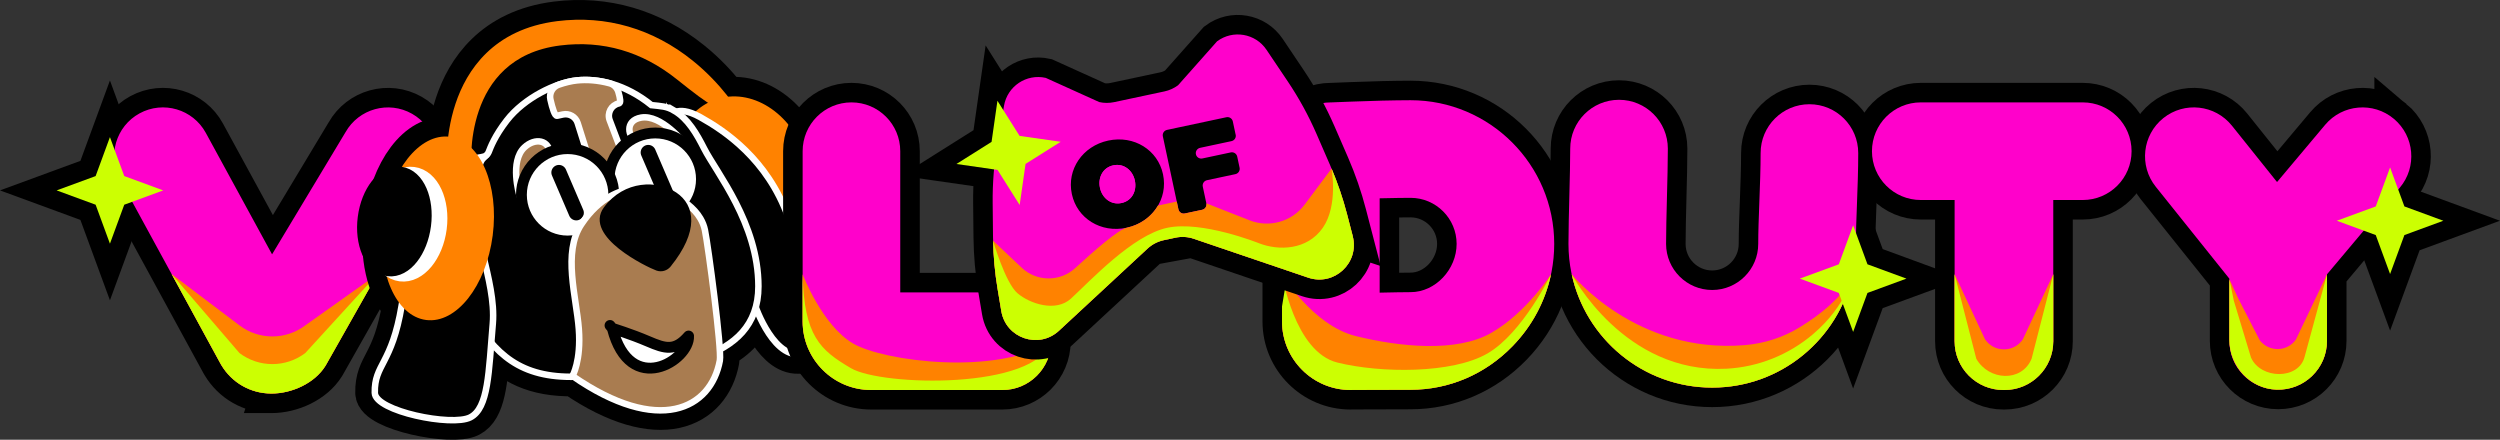<?xml version="1.0" encoding="UTF-8"?>
<svg id="Layer_1" data-name="Layer 1" xmlns="http://www.w3.org/2000/svg" viewBox="0 0 1152.48 202.71">
  <rect x="0" y="0" width="1152.48" height="202.71" fill="#333333" stroke="none"/>
  <defs>
    <style>
      .cls-1 {
        stroke-width: 3px;
      }

      .cls-1, .cls-2, .cls-3, .cls-4, .cls-5, .cls-6, .cls-7 {
        stroke-linecap: round;
      }

      .cls-1, .cls-3 {
        fill: none;
      }

      .cls-1, .cls-8, .cls-7 {
        stroke-miterlimit: 10;
      }

      .cls-1, .cls-6 {
        stroke: #a0a0a0;
      }

      .cls-2 {
        stroke-linejoin: round;
      }

      .cls-2, .cls-3, .cls-9, .cls-10, .cls-11, .cls-12, .cls-13, .cls-5, .cls-14, .cls-15, .cls-7 {
        stroke: #000;
      }

      .cls-2, .cls-8, .cls-5 {
        fill: #fff;
      }

      .cls-2, .cls-5 {
        stroke-width: 5px;
      }

      .cls-16 {
        fill: #ff01cb;
      }

      .cls-17, .cls-9, .cls-10 {
        fill: #ff8200;
      }

      .cls-18, .cls-11 {
        fill: #ccff02;
      }

      .cls-3 {
        stroke-width: 7px;
      }

      .cls-3, .cls-10, .cls-11, .cls-12, .cls-13, .cls-4, .cls-5, .cls-14, .cls-15, .cls-6, .cls-19 {
        stroke-miterlimit: 10;
      }

      .cls-9 {
        stroke-miterlimit: 10;
      }

      .cls-9, .cls-10, .cls-11, .cls-12, .cls-13, .cls-14 {
        stroke-width: 18px;
      }

      .cls-8, .cls-4, .cls-19 {
        stroke: #fff;
      }

      .cls-8, .cls-7 {
        stroke-width: 9px;
      }

      .cls-12, .cls-19 {
        fill: #a97c50;
      }

      .cls-13 {
        fill: #231f20;
      }

      .cls-4, .cls-6, .cls-19 {
        stroke-width: 3px;
      }

      .cls-15 {
        stroke-width: 2px;
      }

      .cls-6 {
        fill: #808285;
      }
    </style>
  </defs>
  <path class="cls-10" d="M205.71,79.49c-.06-.63-1.47-15.68,3.86-31.75,5.09-15.33,17.35-34.37,46.85-38.08,22.6-2.83,44.22,3.47,62.54,18.24,13.72,11.06,20.74,22.92,21.03,23.42,0,0-11.92,2.34-13.51,.18-2.82-3.86-7.09-8.8-14.92-15.05-16.03-12.8-34.11-18.04-53.74-15.58-45.3,5.68-41.08,55.41-40.88,57.52l-11.24,1.1h.01Z"/>
  <ellipse class="cls-9" cx="341.81" cy="82.49" rx="31.37" ry="38.53" transform="translate(-9.53 96.61) rotate(-15.87)"/>
  <polygon class="cls-11" points="57.28 81.17 75.25 87.77 57.28 94.37 50.68 112.34 44.08 94.37 26.11 87.77 44.08 81.17 50.68 63.2 57.28 81.17"/>
  <path class="cls-13" d="M124.91,181.42c-9.47-.08-18.03-4.98-22.89-13.12l-.43-.75L55.36,82.79c-5.95-10.91-1.93-24.58,8.98-30.53,10.91-5.95,24.58-1.93,30.53,8.98l30.55,56.01,33.86-56.31c6.12-10.81,19.85-14.62,30.66-8.5,10.82,6.12,14.62,19.85,8.5,30.66l-48.2,85.2-.23,.38c-4.95,7.99-15.48,12.75-24.87,12.75,0,0-.15,0-.23,0Z"/>
  <path class="cls-12" d="M363.35,100.08c-9.6-26.72-29.36-39.85-40.63-46.11-5.43-3.02-8.92-3.12-11.08-2.43-.31-.2-.61-.4-.93-.59-3.45-2.01-5.82-1.98-10.41-2.49-12.06-9.75-24.61-12.39-34.32-11.4-9.71,.99-24.27,8.04-32.32,18.41-5.66,7.3-7.52,12.45-8.39,14.64-.37,.92-1.09,1.64-2,2.02l-3.06,.72c-4.73,.47-14.67,3.26-20.94,16.06-5.37,11.11-9.55,24.34-14.09,51.79-4.54,27.45-12.66,27.08-12.41,40.39,.16,8.51,35.58,15.64,44.01,11.32,7.28-3.73,8.3-16.48,9.68-34.36,8.89,10.21,19.95,15.9,37.99,15.65,39.55,27.11,63.29,14.72,67.39-7.48,.15-.79,.12-2.59-.03-5.09,7.99-4.26,14.09-10.37,16.58-19.43,1.91,5.06,10.61,25.88,23.18,20.82,7.63-3.26,30.6-16.66,30.59-25.57s-32.86-20.29-38.81-36.85v-.02Z"/>
  <path class="cls-16" d="M125.14,181.42h-.23c-9.47-.08-18.03-4.98-22.89-13.12l-.43-.75L55.36,82.79c-5.95-10.91-1.93-24.58,8.98-30.53,10.91-5.95,24.58-1.93,30.53,8.98l30.55,56.01,33.86-56.31c6.12-10.81,19.85-14.62,30.66-8.5,10.82,6.12,14.62,19.85,8.5,30.66l-48.2,85.2-.23,.38c-4.95,7.99-15.48,12.75-24.87,12.75h0Z"/>
  <path class="cls-17" d="M79.16,126.41l22.44,41.14,.43,.75c4.86,8.14,13.41,13.04,22.89,13.12h.23c9.39,0,19.92-4.75,24.87-12.75l.23-.38,23.7-41.89-33.23,23.61c-8.97,6.78-21.35,6.78-30.32,0l-31.23-23.61h-.01Z"/>
  <path class="cls-18" d="M79.16,126.41l22.44,41.14,.43,.75c4.86,8.14,13.41,13.04,22.89,13.12h.23c9.39,0,19.92-4.75,24.87-12.75l.23-.38,23.7-41.89-33.23,36.36c-8.97,6.78-21.35,6.78-30.32,0l-31.23-36.36h-.01Z"/>
  <path class="cls-10" d="M184.96,140.9c-6.92-8.18-10.44-22.79-8.37-38.8,3.02-23.32,15.77-40.76,29.71-38.96"/>
  <path class="cls-6" d="M358.18,106.4c1.07,4.86,4.32,9.58,8.4,14.05"/>
  <ellipse class="cls-17" cx="341.81" cy="82.49" rx="31.37" ry="38.53" transform="translate(-9.53 96.61) rotate(-15.87)"/>
  <ellipse class="cls-1" cx="190.21" cy="107.48" rx="20.93" ry="12.51" transform="translate(59.2 282.31) rotate(-82.62)"/>
  <path class="cls-4" d="M308.53,53.96s2.92-6.26,14.19,0,31.03,19.4,40.63,46.11c5.95,16.56,38.8,27.94,38.81,36.85s-22.96,22.31-30.59,25.57c-14.28,5.75-23.58-21.91-23.58-21.91l-39.46-86.63h0Z"/>
  <path class="cls-4" d="M310.71,50.95c-3.45-2.01-5.82-1.98-10.41-2.49-12.06-9.75-24.61-12.39-34.32-11.4-9.71,.99-24.27,8.04-32.32,18.41-5.66,7.3-7.52,12.45-8.39,14.64-.37,.92-1.09,1.64-2,2.02l-3.06,.72-12.42,34.87s1.99,26.77,13.47,43.54,25.27,25.26,54.54,21.6c29.26-3.66,73.86-4.6,73.82-40.89-.03-29.03-19.36-52.36-25.03-63.52-3.4-6.7-7.39-13.72-13.88-17.51h0Z"/>
  <path class="cls-19" d="M290.35,79.92l-9.29-24.49c-1.27-3.35,.76-7.04,4.26-7.77h0c.94-.11,.62-2.31-.26-5.29-.57-1.92-2.07-3.45-4-3.97-5.42-1.47-10.56-1.8-15.08-1.34-2.56,.26-5.45,.95-8.47,2-2.8,.98-4.43,3.9-3.78,6.8,.94,4.16,2.06,7.76,3.11,7.5l2.62-.58c2.95-.66,5.92,1.05,6.83,3.93l8.93,28.31c.96,3.05,4.21,4.76,7.27,3.81l4.13-1.27c3.21-.99,4.92-4.49,3.73-7.63h0Z"/>
  <path class="cls-19" d="M315.53,66.05s-10.65-13.47-19.98-11.84c-7.78,1.36-6.05,9.19-1.89,11.16,6.01,2.84,21.87,.68,21.87,.68h0Z"/>
  <circle class="cls-5" cx="302.07" cy="82.59" r="21.29"/>
  <path class="cls-19" d="M239.41,89.81s-4.59-15.39,2.33-21.86c4.95-4.63,11.61-3.46,11.85,3.19s-14.18,18.67-14.18,18.67Z"/>
  <circle class="cls-5" cx="261.66" cy="89.81" r="21.29"/>
  <line class="cls-3" x1="257.67" y1="79.53" x2="265.65" y2="98.1"/>
  <path class="cls-19" d="M263.91,173.32s4.03-6.86,2.92-21.65c-1.11-14.79-7.54-35.16,1.13-48.22s18.41-15.45,22.96-16.49,10.39-1.18,18.07,2.38c5.76,2.66,10.98,6.43,13.89,11.38,.97,1.65,1.69,3.43,2.08,5.34,1.57,7.64,7.83,55.02,6.88,60.16-4.12,22.29-28.05,34.71-67.93,7.11h0Z"/>
  <line class="cls-3" x1="298.84" y1="70.3" x2="306.82" y2="88.88"/>
  <path class="cls-15" d="M308.37,122.24c-1.3,1.61-3.48,2.24-5.43,1.54-4.37-1.58-32.78-15.38-23.73-27.6,9.05-12.22,23.9-12.05,32-6.59,8.1,5.45,10.08,16.63-2.83,32.65h-.01Z"/>
  <path class="cls-4" d="M199.28,88.91c-5.37,11.11-9.55,24.34-14.09,51.79-4.54,27.45-12.66,27.08-12.41,40.39,.16,8.51,35.58,15.64,44.01,11.32,8.43-4.32,8.46-20.75,10.39-43.24,1.73-20.15-11.76-45.44-5.01-54.06,1.23-1.57,1.46-3.72,.63-5.53-3.24-7.02-2.64-14.06,.04-16.73-1.07-.3-15.42-.55-23.55,16.06h0Z"/>
  <path class="cls-2" d="M317.43,154.9c.59,11.09-26.95,28.56-35.16-3.55-2.52-3.14,0,0,0,0,0,0,8.55,2.61,16.49,6.01s12.38,4.76,18.67-2.46h0Z"/>
  <ellipse class="cls-17" cx="201.89" cy="105.28" rx="42.58" ry="25.45" transform="translate(71.55 291.98) rotate(-82.62)"/>
  <ellipse class="cls-8" cx="187.59" cy="103.33" rx="22.08" ry="13.98" transform="translate(61.02 276.1) rotate(-82.62)"/>
  <ellipse class="cls-7" cx="181.8" cy="102.11" rx="20.93" ry="12.51" transform="translate(57.19 269.28) rotate(-82.62)"/>
  <path class="cls-17" d="M206.12,79.58c-.06-.63-1.47-15.68,3.86-31.75,5.09-15.33,17.35-34.37,46.85-38.08,22.6-2.83,44.22,3.47,62.54,18.24,13.72,11.06,20.74,22.92,21.03,23.42,0,0-9.06-2.48-11.35-2.48-3.57-1.76-9.24-6.14-17.07-12.39-16.03-12.8-34.11-18.04-53.74-15.58-45.3,5.68-41.08,55.41-40.88,57.52l-11.24,1.1h0Z"/>
  <polygon class="cls-18" points="57.28 81.17 75.25 87.77 57.28 94.37 50.68 112.34 44.08 94.37 26.11 87.77 44.08 81.17 50.68 63.2 57.28 81.17"/>
  <polygon points="232.64 44.25 240.37 31.11 257.67 27.13 261.66 33.1 232.64 44.25"/>
  <polygon points="479.8 49.51 565.03 44.25 601.41 94.34 580.29 112.09 501.73 112.35 479.8 49.51"/>
  <polygon class="cls-11" points="860.89 121.84 878.86 128.44 860.89 135.04 854.28 153.01 847.68 135.04 829.71 128.44 847.68 121.84 854.28 103.87 860.89 121.84"/>
  <polygon class="cls-11" points="1108.41 95.16 1126.37 101.76 1108.41 108.36 1101.81 126.33 1095.2 108.36 1077.23 101.76 1095.2 95.16 1101.81 77.19 1108.41 95.16"/>
  <path class="cls-13" d="M650.25,46.2c-4.07,0-8.3,.09-13.19,.19-6.5,.13-23.27,.81-23.27,.81h-.29c-12.43,0-22.5,10.07-22.5,22.5v78.49c0,17.42,14.18,31.6,31.6,31.6,.35,0,.69,0,1.04-.03,0,0,20.1-.08,26.6-.08,17.77,0,34.49-7.16,47.08-20.15,12.35-12.74,19.16-29.47,19.16-47.09,0-36.52-29.71-66.24-66.24-66.24h.01Zm0,88.48c-3.16,0-8.83,.11-14.24,.23v-43.49c.67-.01,1.34-.03,1.97-.04,4.65-.1,8.66-.18,12.27-.18,11.71,0,21.24,9.53,21.24,21.24s-9.73,22.24-21.24,22.24h0Z"/>
  <path class="cls-14" d="M960.14,47.2h-74.68c-12.43,0-22.5,10.07-22.5,22.5s10.07,22.5,22.5,22.5h15.6v65.09c0,12.43,10.07,22.5,22.5,22.5h.48c12.43,0,22.5-10.07,22.5-22.5V92.2h13.6c12.43,0,22.5-10.07,22.5-22.5s-10.07-22.5-22.5-22.5h0Z"/>
  <path class="cls-13" d="M789.29,178.68c-36.53,0-66.24-29.72-66.24-66.24,0-6.29,.21-14.42,.41-22.29,.2-7.72,.4-15.71,.4-21.64,0-12.43,10.07-22.5,22.5-22.5s22.5,10.07,22.5,22.5c0,6.51-.21,14.79-.42,22.79-.19,7.58-.39,15.42-.39,21.14,0,11.71,9.53,21.24,21.24,21.24s21.24-9.53,21.24-21.24c0-5.64,.25-12.33,.52-19.41,.29-7.62,.58-15.5,.58-22.48,0-12.43,10.07-22.5,22.5-22.5s22.5,10.07,22.5,22.5c0,7.83-.31,16.14-.61,24.17-.25,6.65-.49,12.93-.49,17.72,0,36.53-29.71,66.24-66.24,66.24h0Z"/>
  <path class="cls-13" d="M1103.57,54.79c-9.51-7.99-23.71-6.76-31.7,2.75l-22.17,26.38-20.79-25.97c-7.77-9.7-21.92-11.27-31.63-3.5-9.7,7.77-11.27,21.93-3.5,31.63l33.65,42.03c.09,.13,.19,.25,.29,.38v28.65c0,12.43,10.07,22.5,22.5,22.5s22.5-10.07,22.5-22.5v-30.67l33.6-39.98c8-9.51,6.76-23.71-2.75-31.7Z"/>
  <path class="cls-16" d="M650.25,46.2c-4.07,0-8.3,.09-13.19,.19-6.5,.13-23.27,.81-23.27,.81h-.29c-12.43,0-22.5,10.07-22.5,22.5v78.49c0,17.42,14.18,31.6,31.6,31.6,.35,0,.69,0,1.04-.03,0,0,20.1-.08,26.6-.08,17.77,0,34.49-7.16,47.08-20.15,12.35-12.74,19.16-29.47,19.16-47.09,0-36.52-29.71-66.24-66.24-66.24h.01Zm0,88.48c-3.16,0-8.83,.11-14.24,.23v-43.49c.67-.01,1.34-.03,1.97-.04,4.65-.1,8.66-.18,12.27-.18,11.71,0,21.24,9.53,21.24,21.24s-9.73,22.24-21.24,22.24h0Z"/>
  <path class="cls-17" d="M687.7,153.32c-16.21,9.43-42.81,6.53-62.69,1.61s-34.01-28.53-34.01-28.53v21.78c0,17.42,14.18,31.6,31.6,31.6,.35,0,.69,0,1.04-.03,0,0,20.1-.08,26.6-.08,17.77,0,34.49-7.16,47.08-20.15,9.03-9.31,15.08-20.76,17.69-33.12,0,0-11.1,17.49-27.32,26.92h.01Z"/>
  <path class="cls-18" d="M685.73,162.93c-16.21,9.43-49.31,9.13-69.19,4.21s-25.53-40.73-25.53-40.73v21.78c0,17.42,14.18,31.6,31.6,31.6,.35,0,.69,0,1.04-.03,0,0,20.1-.08,26.6-.08,17.77,0,34.49-7.16,47.08-20.15,9.03-9.31,15.08-20.76,17.69-33.12,0,0-13.07,27.09-29.28,36.52h0Z"/>
  <path class="cls-16" d="M960.14,47.2h-74.68c-12.43,0-22.5,10.07-22.5,22.5s10.07,22.5,22.5,22.5h15.6v65.09c0,12.43,10.07,22.5,22.5,22.5h.48c12.43,0,22.5-10.07,22.5-22.5V92.2h13.6c12.43,0,22.5-10.07,22.5-22.5s-10.07-22.5-22.5-22.5h0Z"/>
  <path class="cls-16" d="M789.29,178.68c-36.53,0-66.24-29.72-66.24-66.24,0-6.29,.21-14.42,.41-22.29,.2-7.72,.4-15.71,.4-21.64,0-12.43,10.07-22.5,22.5-22.5s22.5,10.07,22.5,22.5c0,6.51-.21,14.79-.42,22.79-.19,7.58-.39,15.42-.39,21.14,0,11.71,9.53,21.24,21.24,21.24s21.24-9.53,21.24-21.24c0-5.64,.25-12.33,.52-19.41,.29-7.62,.58-15.5,.58-22.48,0-12.43,10.07-22.5,22.5-22.5s22.5,10.07,22.5,22.5c0,7.83-.31,16.14-.61,24.17-.25,6.65-.49,12.93-.49,17.72,0,36.53-29.71,66.24-66.24,66.24h0Z"/>
  <path class="cls-16" d="M1103.57,54.79c-9.51-7.99-23.71-6.76-31.7,2.75l-22.17,26.38-20.79-25.97c-7.77-9.7-21.92-11.27-31.63-3.5-9.7,7.77-11.27,21.93-3.5,31.63l33.65,42.03c.09,.13,.19,.25,.29,.38v28.65c0,12.43,10.07,22.5,22.5,22.5s22.5-10.07,22.5-22.5v-30.67l33.6-39.98c8-9.51,6.76-23.71-2.75-31.7Z"/>
  <path class="cls-17" d="M804.42,159.09c-50.36,4.24-79.88-32.68-79.88-32.68,6.43,29.84,33.01,52.27,64.75,52.27s58.31-22.44,64.75-52.27c0,0-2.2,10.87-24.44,24.49-7.64,4.67-16.25,7.44-25.17,8.19h-.01Z"/>
  <path class="cls-17" d="M901.06,126.41v30.88c0,12.43,10.07,22.5,22.5,22.5h.48c12.43,0,22.5-10.07,22.5-22.5v-30.88l-14,29.98c-4.16,6.23-13.32,6.23-17.48,0,0,0-14-29.98-14-29.98Z"/>
  <path class="cls-17" d="M1031.83,137.61l-4.11-8.88v27.88c0,12.2,9.49,22.59,21.68,23.02,12.8,.45,23.32-9.79,23.32-22.49v-30.67l.05-.06-14.38,30.13c-4.04,5.71-12.47,5.85-16.7,.27l-9.86-19.2h0Z"/>
  <path class="cls-18" d="M795.96,169.97c-47.3,2.53-71.41-43.56-71.41-43.56,6.43,29.84,33.01,52.27,64.75,52.27s58.31-22.44,64.75-52.27c0,0-2.32,14.07-18.26,27.64-11.16,9.49-25.19,15.14-39.81,15.92h-.02Z"/>
  <path class="cls-18" d="M901.06,126.41v30.88c0,12.43,10.07,22.5,22.5,22.5h.48c12.43,0,22.5-10.07,22.5-22.5v-30.88l-10,38.98c-4.58,10.98-19.74,10.09-25.48,0,0,0-10-38.98-10-38.98Z"/>
  <path class="cls-18" d="M1029.76,138.58l-1.61-7.95c.1,.28-.43-1.71-.43-1.71v27.68c0,12.2,9.49,22.59,21.68,23.02,12.8,.45,23.32-9.79,23.32-22.49v-30.67l.05-.06-10.38,38.13c-2.75,10.64-20.29,10.35-24.7,.27l-7.93-26.22h0Z"/>
  <path class="cls-13" d="M462.08,179.79h-60.47c-17.42,0-31.6-14.18-31.6-31.6V69.7c0-12.43,10.07-22.5,22.5-22.5s22.5,10.07,22.5,22.5v65.09h47.07c12.43,0,22.5,10.07,22.5,22.5s-10.07,22.5-22.5,22.5Z"/>
  <path class="cls-16" d="M462.08,179.79h-60.47c-17.42,0-31.6-14.18-31.6-31.6V69.7c0-12.43,10.07-22.5,22.5-22.5s22.5,10.07,22.5,22.5v65.09h47.07c12.43,0,22.5,10.07,22.5,22.5s-10.07,22.5-22.5,22.5Z"/>
  <path class="cls-17" d="M370,126.41v21.78c0,17.45,14.15,31.6,31.6,31.6h60.47c12.43,0,22.5-10.07,22.5-22.5-24.43,16.1-77.1,9.4-91.36,1.03-14.26-8.37-23.22-31.9-23.22-31.9h0Z"/>
  <path class="cls-18" d="M370,126.41v21.78c0,17.45,14.15,31.6,31.6,31.6h60.47c12.43,0,22.5-10.07,22.5-22.5-6.85,22.5-78.03,20.82-92.29,12.44s-21.55-14.79-22.29-43.32h.01Z"/>
  <polygon class="cls-11" points="470.02 62.65 488.97 65.36 472.77 75.56 470.06 94.51 459.86 78.32 440.91 75.6 457.1 65.4 459.81 46.45 470.02 62.65"/>
  <path class="cls-13" d="M623.61,108.87l-2.62-10.08c-2-7.7-4.6-15.23-7.77-22.53l-6.28-14.45c-3.69-8.48-8.14-16.61-13.3-24.29l-9.8-14.58c-5.09-7.57-15.48-9.34-22.79-3.88l-17.97,20.24c-1.85,1.38-3.97,2.34-6.23,2.83l-11.64,2.48-11.64,2.48c-2.26,.48-4.59,.47-6.84-.04l-24.66-11.15c-8.9-2.01-17.67,3.85-19.23,12.84l-3,17.3c-1.58,9.11-2.33,18.35-2.23,27.6l.16,15.76c.08,7.95,.78,15.89,2.1,23.74l1.72,10.28c2.1,12.52,17.27,17.69,26.58,9.06l40.82-37.86c2.11-1.95,4.7-3.3,7.52-3.9l2.68-.57,2.68-.57c2.81-.6,5.73-.43,8.45,.5l52.71,17.92c12.02,4.09,23.76-6.82,20.57-19.11v-.02Zm-35.31-6.23l-112.11,20.58,6.28-60.36,97.85-25.12,7.98,64.91h0Z"/>
  <g>
    <path class="cls-16" d="M513.21,76.22c-4.9,1.04-7.11,5.77-6.15,10.29l.02,.11c.97,4.57,4.99,8.03,9.94,6.97s7.11-5.77,6.15-10.29l-.02-.11c-.97-4.57-4.99-8.03-9.94-6.97Z"/>
    <path class="cls-16" d="M623.61,108.87l-2.62-10.08c-2-7.7-4.6-15.23-7.77-22.53l-6.28-14.45c-3.69-8.48-8.14-16.61-13.3-24.29l-9.8-14.58c-5.09-7.57-15.48-9.34-22.79-3.88l-17.97,20.24c-1.85,1.38-3.97,2.34-6.23,2.83l-11.64,2.48-11.64,2.48c-2.26,.48-4.59,.47-6.84-.04l-24.66-11.15c-8.9-2.01-17.67,3.85-19.23,12.84l-3,17.3c-1.58,9.11-2.33,18.35-2.23,27.6l.16,15.76c.08,7.95,.78,15.89,2.1,23.74l1.72,10.28c2.1,12.52,17.27,17.69,26.58,9.06l40.82-37.86c2.11-1.95,4.7-3.3,7.52-3.9l2.68-.57,2.68-.57c2.81-.6,5.73-.43,8.45,.5l52.71,17.92c12.02,4.09,23.76-6.82,20.57-19.11v-.02Zm-87.46-28.45c2.38,11.17-4.91,22.05-16.8,24.58s-22.85-4.34-25.23-15.51l-.02-.11c-2.38-11.17,4.91-22.05,16.8-24.58s22.85,4.34,25.23,15.51l.02,.11Zm33.49-18.33c.29,1.35-.57,2.68-1.93,2.97l-14.47,3.09c-1.35,.29-2.22,1.62-1.93,2.97s1.62,2.22,2.97,1.93l13.1-2.79c1.35-.29,2.68,.57,2.97,1.93l1.09,5.12c.29,1.35-.57,2.68-1.93,2.97l-13.1,2.79c-1.35,.29-2.22,1.62-1.93,2.97l1.64,7.7c.29,1.35-.57,2.68-1.93,2.97l-7.98,1.7c-1.35,.29-2.68-.57-2.97-1.93l-7.17-33.63c-.29-1.35,.57-2.68,1.93-2.97l27.35-5.83c1.35-.29,2.68,.57,2.97,1.93l1.3,6.11h.02Z"/>
  </g>
  <path class="cls-17" d="M623.61,108.87l-2.62-10.08c-1.87-7.19-4.26-14.23-7.15-21.07l-12.43,16.62c-5.87,7.85-16.27,10.81-25.39,7.22l-19.9-7.82c.29,1.35-.57,2.68-1.93,2.97l-7.98,1.7c-1.35,.29-2.68-.57-2.97-1.93l-.76-3.56-8.67,1.85c-2.93,5.01-8.01,8.85-14.47,10.23-3.68,.79-14.76,10.4-23.65,18.57-7.01,6.44-17.79,6.38-24.71-.16l-13.17-12.44c.15,7.42,.84,14.83,2.06,22.15l1.72,10.28c2.1,12.52,17.27,17.69,26.58,9.06l40.82-37.86c2.11-1.95,4.7-3.3,7.52-3.9l2.68-.57,2.68-.57c2.81-.6,5.73-.43,8.45,.5l52.71,17.92c12.02,4.09,23.76-6.82,20.57-19.11h0Z"/>
  <path class="cls-18" d="M623.61,108.87l-2.62-10.08c-1.87-7.19-4.26-14.23-7.15-21.07,0,0,3.16,16.94-4.04,27.3-7.21,10.35-20.39,10.67-29.51,7.08,0,0-26.17-10.5-42.19-7.09-16.02,3.42-35.48,24.45-44.37,32.62-7.01,6.44-18.98,2.39-24.65-2.43-5.67-4.82-11.27-24.21-11.27-24.21,.15,7.42,.84,14.83,2.06,22.15l1.72,10.28c2.1,12.52,17.27,17.69,26.58,9.06l40.82-37.86c2.11-1.95,4.7-3.3,7.52-3.9l2.68-.57,2.68-.57c2.81-.6,5.73-.43,8.45,.5l52.71,17.92c12.02,4.09,23.76-6.82,20.57-19.11v-.02Z"/>
  <path class="cls-16" d="M513.21,76.22c-4.9,1.04-7.11,5.77-6.15,10.29l.02,.11c.97,4.57,4.99,8.03,9.94,6.97s7.11-5.77,6.15-10.29l-.02-.11c-.97-4.57-4.99-8.03-9.94-6.97Z"/>
  <polygon class="cls-18" points="470.02 62.65 488.97 65.36 472.77 75.56 470.06 94.51 459.86 78.32 440.91 75.6 457.1 65.4 459.81 46.45 470.02 62.65"/>
  <polygon class="cls-18" points="860.89 121.84 878.86 128.44 860.89 135.04 854.28 153.01 847.68 135.04 829.71 128.44 847.68 121.84 854.28 103.87 860.89 121.84"/>
  <polygon class="cls-18" points="1108.41 95.16 1126.37 101.76 1108.41 108.36 1101.81 126.33 1095.2 108.36 1077.23 101.76 1095.2 95.16 1101.81 77.19 1108.41 95.16"/>
</svg>